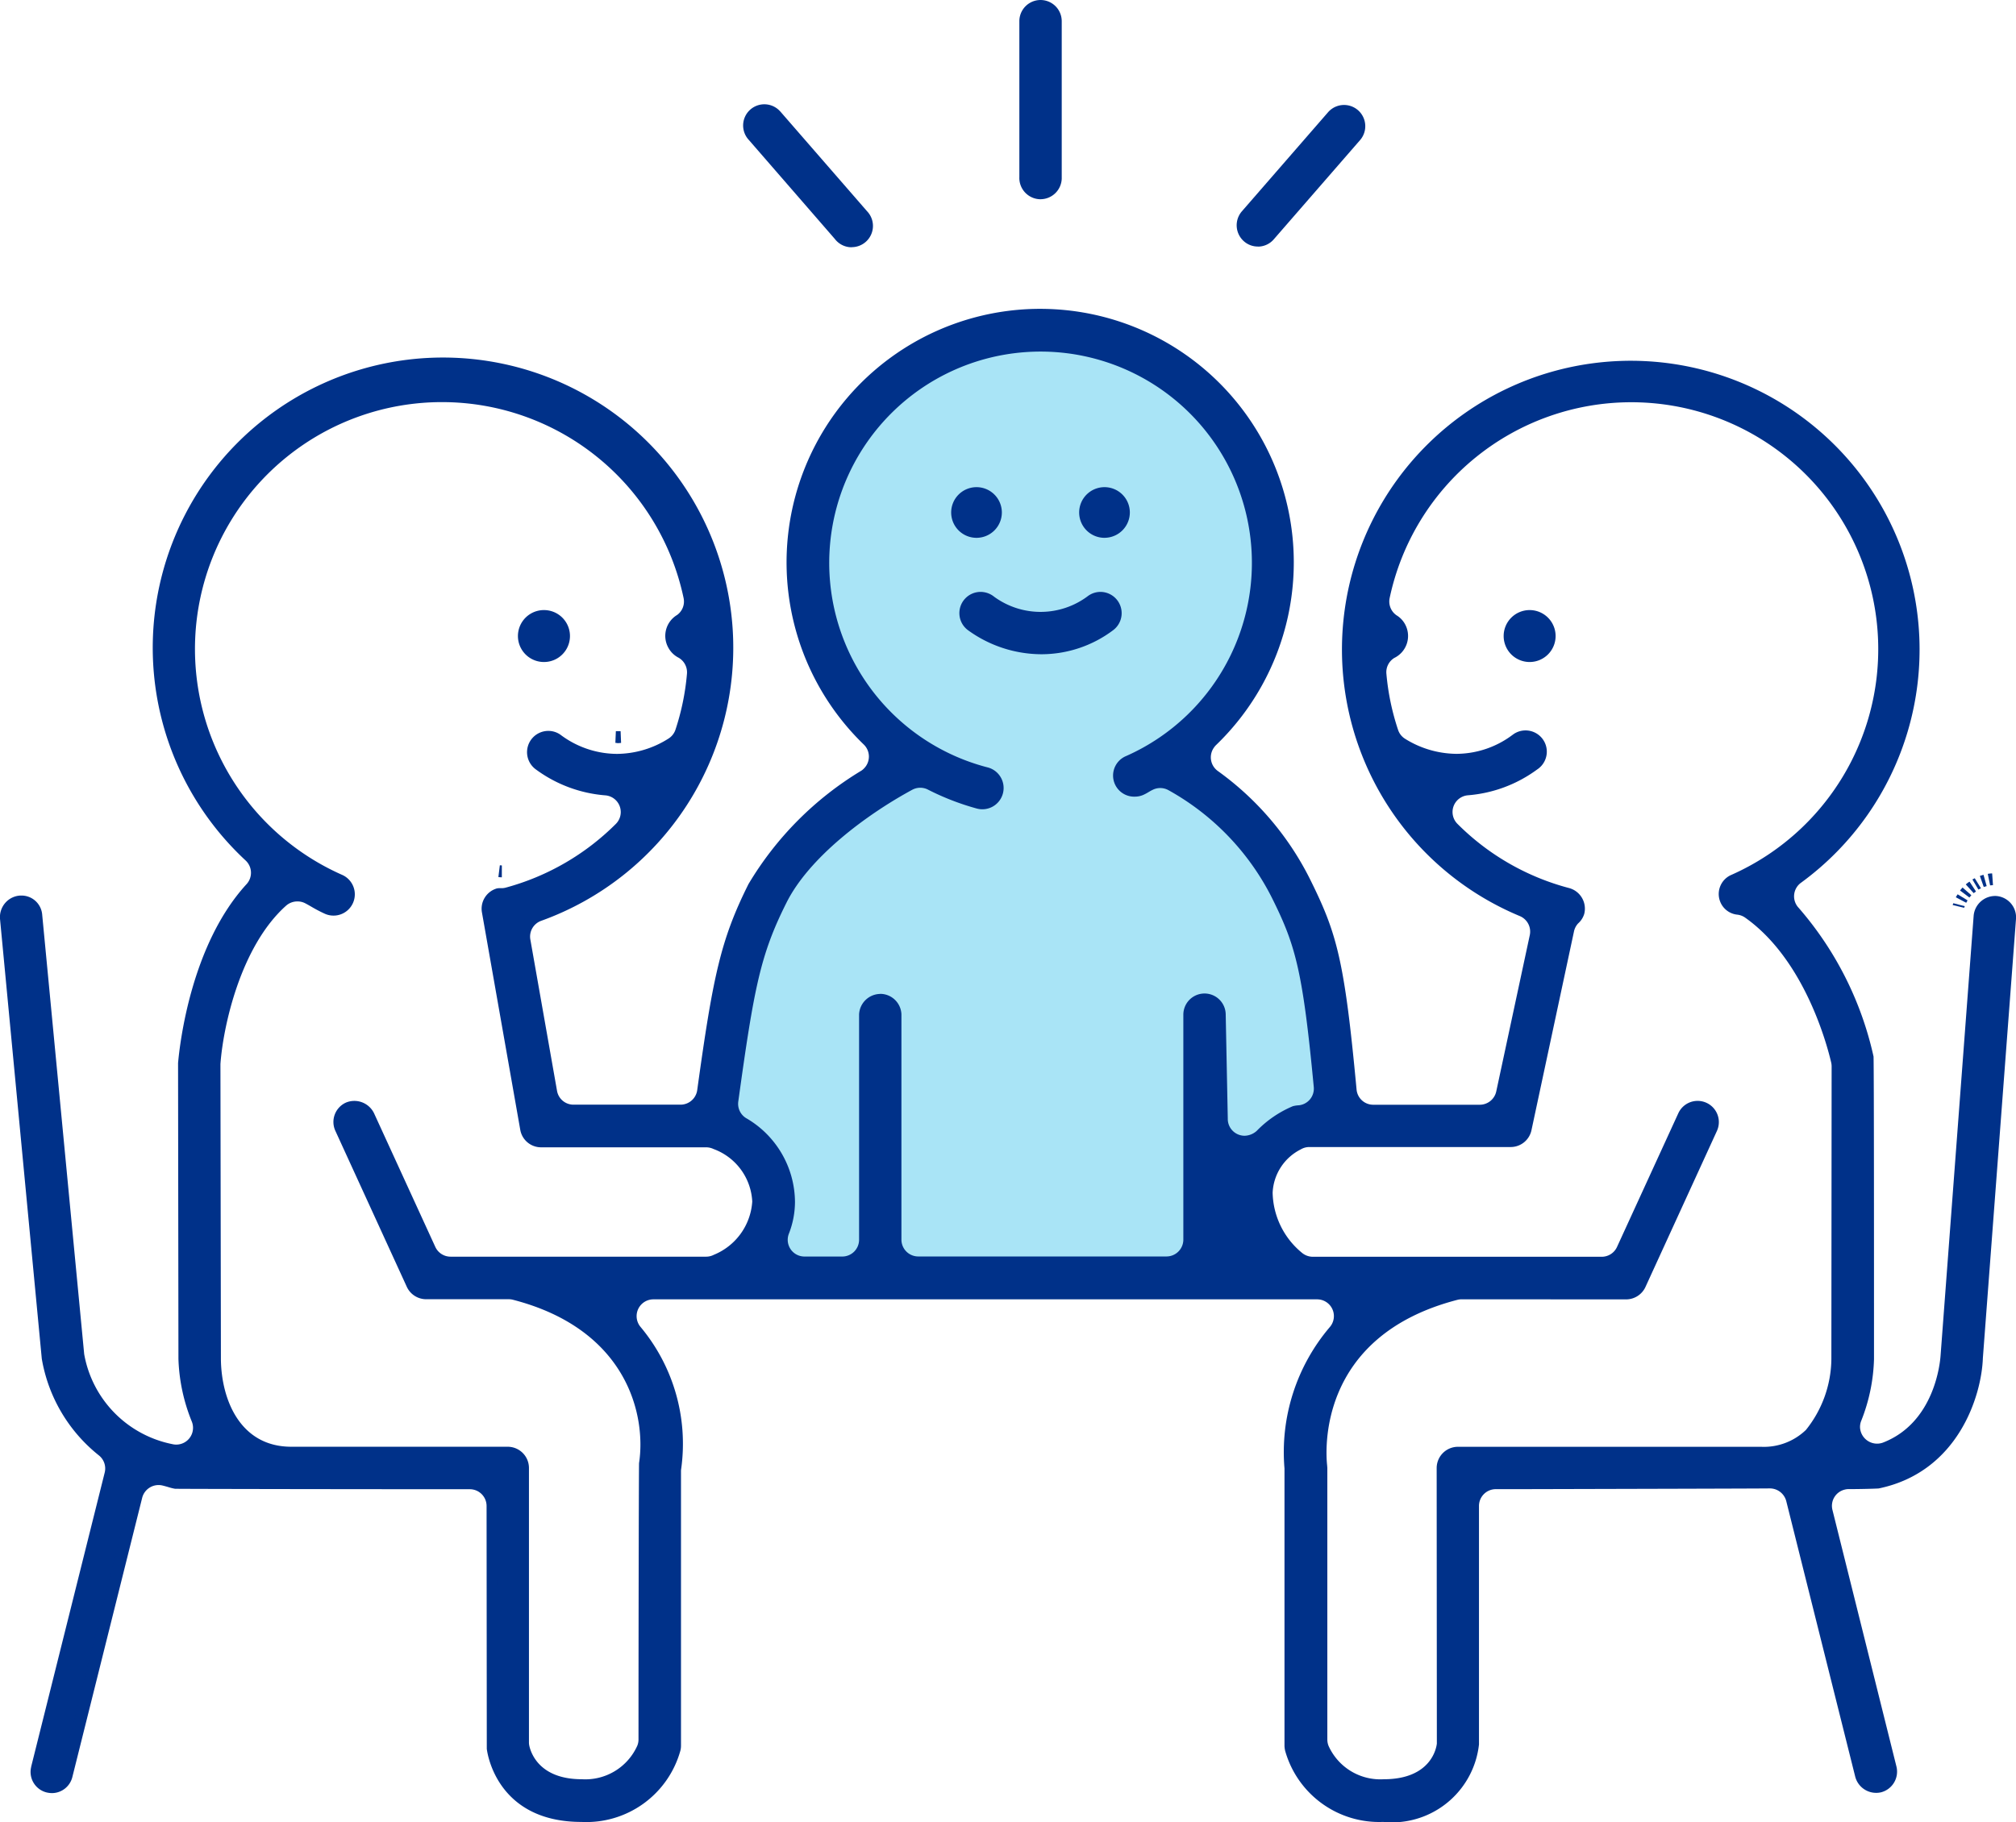 <svg xmlns="http://www.w3.org/2000/svg" xmlns:xlink="http://www.w3.org/1999/xlink" width="85.922" height="77.69" viewBox="0 0 85.922 77.69">
  <defs>
    <clipPath id="clip-path">
      <rect id="Rectangle_898" data-name="Rectangle 898" width="85.922" height="77.69" fill="none"/>
    </clipPath>
    <clipPath id="clip-path-3">
      <rect id="Rectangle_896" data-name="Rectangle 896" width="26.678" height="40.307" transform="translate(29.81 14.59)" fill="none"/>
    </clipPath>
  </defs>
  <g id="Groupe_2537" data-name="Groupe 2537" clip-path="url(#clip-path)">
    <g id="Groupe_2536" data-name="Groupe 2536">
      <g id="Groupe_2535" data-name="Groupe 2535" clip-path="url(#clip-path)">
        <g id="Groupe_2534" data-name="Groupe 2534" opacity="0.5" style="isolation: isolate">
          <g id="Groupe_2533" data-name="Groupe 2533">
            <g id="Groupe_2532" data-name="Groupe 2532" clip-path="url(#clip-path-3)">
              <path id="Tracé_752" data-name="Tracé 752" d="M54.337,23.9c0,4.328-1.216,7.313-5.526,8.357a14.452,14.452,0,0,1,6,4.5c.661.811,1.2,3.858,1.364,4.912,1.228,7.913-1.364,5.457-4.229,10.915-1.96,3.733-13.823,1.879-18.419,1.637-.682-4.093-2.9-6.457-3.411-6.412-1.522.134,2.729-14.735,10.642-14.871A9.769,9.769,0,0,1,34.277,23.9c0-5.143,4.49-9.312,10.028-9.312S54.337,18.76,54.337,23.9" fill="#54c9ee"/>
            </g>
          </g>
        </g>
        <path id="Tracé_753" data-name="Tracé 753" d="M46.9,25.483a.649.649,0,0,0-.383.124,3.591,3.591,0,0,1-4.307.026.655.655,0,0,0-.82,1.022,5.128,5.128,0,0,0,3,.986,4.884,4.884,0,0,0,2.889-.966.657.657,0,0,0-.384-1.19Z" fill="#003189"/>
        <path id="Tracé_754" data-name="Tracé 754" d="M44.393,27.891a5.355,5.355,0,0,1-3.149-1.034.905.905,0,0,1,.552-1.624.923.923,0,0,1,.574.206,3.353,3.353,0,0,0,4-.031.9.9,0,0,1,.533-.175.907.907,0,0,1,.525,1.643,5.088,5.088,0,0,1-3.035,1.015m-2.6-2.158a.4.4,0,0,0-.285.119.409.409,0,0,0,0,.577l.033.029a4.852,4.852,0,0,0,2.848.933,4.6,4.6,0,0,0,2.738-.917.407.407,0,0,0,.1-.566l0,0a.409.409,0,0,0-.331-.169.4.4,0,0,0-.231.076,3.858,3.858,0,0,1-4.6.024.432.432,0,0,0-.274-.1Z" fill="#003189"/>
        <path id="Tracé_755" data-name="Tracé 755" d="M41.619,21.018a.83.83,0,1,0,.832.83.831.831,0,0,0-.832-.83Z" fill="#003189"/>
        <path id="Tracé_756" data-name="Tracé 756" d="M41.619,22.928a1.08,1.08,0,1,1,1.08-1.08,1.081,1.081,0,0,1-1.08,1.08m0-1.91v.25a.58.58,0,1,0,.58.58.58.58,0,0,0-.58-.58Z" fill="#003189"/>
        <path id="Tracé_757" data-name="Tracé 757" d="M47.9,21.848a.83.83,0,1,0-.83.83.831.831,0,0,0,.83-.83" fill="#003189"/>
        <path id="Tracé_758" data-name="Tracé 758" d="M47.075,22.928a1.08,1.08,0,1,1,1.079-1.081h0a1.082,1.082,0,0,1-1.079,1.08m0-1.66a.58.58,0,1,0,.58.58.58.58,0,0,0-.58-.58Z" fill="#003189"/>
        <path id="Tracé_759" data-name="Tracé 759" d="M44.351.25a.658.658,0,0,0-.656.657V7.56a.656.656,0,0,0,1.311.054V.9A.657.657,0,0,0,44.351.25" fill="#003189"/>
        <path id="Tracé_760" data-name="Tracé 760" d="M44.351,8.493h-.038a.907.907,0,0,1-.868-.943V.907A.9.9,0,1,1,45.251.9V7.62a.908.908,0,0,1-.9.873m0-7.993a.408.408,0,0,0-.406.407V7.56a.407.407,0,0,0,.38.433h.009a.4.4,0,0,0,.422-.377V.9A.407.407,0,0,0,44.351.5Z" fill="#003189"/>
        <path id="Tracé_761" data-name="Tracé 761" d="M57.937,5.335a.657.657,0,0,0-1.151-.384L53.119,9.17a.657.657,0,0,0,.493,1.085.644.644,0,0,0,.493-.225L57.778,5.8a.649.649,0,0,0,.159-.469" fill="#003189"/>
        <path id="Tracé_762" data-name="Tracé 762" d="M53.619,10.51a.888.888,0,0,1-.6-.221.909.909,0,0,1-.092-1.278L56.6,4.787a.9.9,0,1,1,1.367,1.185L54.291,10.2a.892.892,0,0,1-.672.313m3.668-5.535h-.03a.4.4,0,0,0-.278.139L53.31,9.338a.406.406,0,0,0,.042.572.39.39,0,0,0,.266.1.4.4,0,0,0,.3-.138l3.674-4.227a.4.4,0,0,0,.1-.293.407.407,0,0,0-.4-.377Z" fill="#003189"/>
        <path id="Tracé_763" data-name="Tracé 763" d="M33.089,4.95a.644.644,0,0,0-.493-.225A.655.655,0,0,0,32.1,5.81l3.672,4.225a.656.656,0,1,0,1.04-.8.515.515,0,0,0-.053-.061Z" fill="#003189"/>
        <path id="Tracé_764" data-name="Tracé 764" d="M36.3,10.541a1.187,1.187,0,0,1-.119-.007.9.9,0,0,1-.6-.347L31.919,5.97a.9.9,0,0,1,1.314-1.241c.017.017.034.035.05.054l3.672,4.223a.841.841,0,0,1,.062.072.906.906,0,0,1-.716,1.459ZM32.6,4.975h0a.406.406,0,0,0-.406.4.412.412,0,0,0,.1.266L35.964,9.87a.412.412,0,0,0,.279.166.406.406,0,0,0,.374-.65l-.043-.049L32.9,5.112a.4.4,0,0,0-.3-.137Z" fill="#003189"/>
        <path id="Tracé_765" data-name="Tracé 765" d="M65.193,26.258a.857.857,0,1,0,.857.857.857.857,0,0,0-.857-.857" fill="#003189"/>
        <path id="Tracé_766" data-name="Tracé 766" d="M65.193,28.222A1.107,1.107,0,1,1,66.3,27.115a1.107,1.107,0,0,1-1.107,1.107m0-1.714a.607.607,0,1,0,.607.607.607.607,0,0,0-.607-.607" fill="#003189"/>
        <path id="Tracé_767" data-name="Tracé 767" d="M23.184,26.258a.857.857,0,1,0,.857.857.857.857,0,0,0-.857-.857" fill="#003189"/>
        <path id="Tracé_768" data-name="Tracé 768" d="M23.185,28.222a1.107,1.107,0,0,1-.007-2.214h.007a1.107,1.107,0,0,1,0,2.214m0-1.714a.607.607,0,1,0,.606.608h0a.608.608,0,0,0-.606-.607" fill="#003189"/>
        <path id="Tracé_769" data-name="Tracé 769" d="M26.233,31.42c.024,0,.05.006.074.006.055,0,.1-.013.154-.015-.076,0-.152.011-.228.009" fill="#003189"/>
        <path id="Tracé_770" data-name="Tracé 770" d="M26.307,31.676l-.066-.006h-.014l.021-.5h.138l.064,0,.021.5a1.279,1.279,0,0,1-.164.011" fill="#003189"/>
        <path id="Tracé_771" data-name="Tracé 771" d="M21.271,37.145c.036,0,.072.007.107.008h.01a.92.92,0,0,1-.117-.008" fill="#003189"/>
        <path id="Tracé_772" data-name="Tracé 772" d="M21.388,37.4a1.211,1.211,0,0,1-.147-.01l.062-.5c.029,0,.057,0,.086.006Z" fill="#003189"/>
        <path id="Tracé_773" data-name="Tracé 773" d="M84.194,37.707c.039-.023.081-.041.122-.062-.041.025-.082.038-.122.062" fill="#003189"/>
        <path id="Tracé_774" data-name="Tracé 774" d="M84.319,37.922l-.255-.43c.033-.019.066-.036.1-.052l.265.428Z" fill="#003189"/>
        <path id="Tracé_775" data-name="Tracé 775" d="M84.059,37.8c-.035.027-.072.051-.107.081a.494.494,0,0,1,.107-.081" fill="#003189"/>
        <path id="Tracé_776" data-name="Tracé 776" d="M84.119,38.076l-.336-.371a.8.8,0,0,1,.159-.119l.274.417Z" fill="#003189"/>
        <path id="Tracé_777" data-name="Tracé 777" d="M83.741,38.108c.026-.035.058-.064.087-.1a1.038,1.038,0,0,0-.087.1" fill="#003189"/>
        <path id="Tracé_778" data-name="Tracé 778" d="M83.937,38.263l-.4-.3c.007-.01.015-.019.022-.028.027-.033.056-.065.085-.1l.375.329-.052.061a.358.358,0,0,0-.03.038" fill="#003189"/>
        <path id="Tracé_779" data-name="Tracé 779" d="M83.577,38.37c.019-.037.043-.07.064-.106a.784.784,0,0,0-.064.106" fill="#003189"/>
        <path id="Tracé_780" data-name="Tracé 780" d="M83.8,38.486l-.443-.234c.011-.021.023-.04.035-.06l.042-.067.427.26h-.027l.021.011a.944.944,0,0,0-.055.09" fill="#003189"/>
        <path id="Tracé_781" data-name="Tracé 781" d="M85.674,39.144a.657.657,0,0,0-.606-.7.676.676,0,0,0-.7.6L82.957,57.806c-.02.3-.261,3.024-2.628,3.928A.964.964,0,0,1,79.1,60.467a7.415,7.415,0,0,0,.523-2.521c0-4.824,0-12.041-.013-12.853a14.069,14.069,0,0,0-3.129-6.223.964.964,0,0,1,.037-1.363.855.855,0,0,1,.1-.08A12.058,12.058,0,1,0,64.877,38.82a.963.963,0,0,1,.572,1.091l-1.43,6.669a.964.964,0,0,1-.943.763H58.534a.965.965,0,0,1-.96-.874c-.514-5.524-.833-6.619-1.973-8.911a12.323,12.323,0,0,0-3.837-4.49.965.965,0,0,1-.219-1.348h0a.948.948,0,0,1,.114-.131,10.559,10.559,0,1,0-14.93-.291c.089.092.179.182.27.271a.963.963,0,0,1,.019,1.362h0a.917.917,0,0,1-.167.137A13.705,13.705,0,0,0,32.13,37.8c-1.167,2.343-1.49,3.872-2.16,8.708a.965.965,0,0,1-.956.832H24.448a.966.966,0,0,1-.95-.8L22.363,40.1a.965.965,0,0,1,.62-1.074,12.121,12.121,0,1,0-12.338-2.519.964.964,0,0,1,.053,1.358c-2.427,2.645-2.822,7.1-2.854,7.46l.016,12.6A7.459,7.459,0,0,0,8.407,60.5.964.964,0,0,1,7.3,61.813a5.042,5.042,0,0,1-3.952-4.058L1.558,39.033a.639.639,0,0,0-.608-.6.457.457,0,0,0-.074,0,.666.666,0,0,0-.623.706v.012L2.028,57.884a6.464,6.464,0,0,0,2.344,3.968.963.963,0,0,1,.334.986L1.575,75.378a.654.654,0,0,0,.473.793.733.733,0,0,0,.161.021.651.651,0,0,0,.632-.493L5.819,63.786a.966.966,0,0,1,1.158-.7c.1.023.192.05.285.078.067.02.135.04.206.056.794.009,7.841.016,12.558.019a.963.963,0,0,1,.963.963L21,74.521c.047.361.5,2.9,3.8,2.9a3.926,3.926,0,0,0,3.959-2.847.606.606,0,0,0,.02-.153v-11.7a.926.926,0,0,1,.012-.149A7.5,7.5,0,0,0,27.11,56.73a.965.965,0,0,1,.736-1.587H56.133a.964.964,0,0,1,.731,1.593,7.929,7.929,0,0,0-1.874,5.84.96.96,0,0,1,.006.107V74.421a.694.694,0,0,0,.019.151,3.935,3.935,0,0,0,3.96,2.849,3.464,3.464,0,0,0,3.811-3.048V64.2a.963.963,0,0,1,.962-.964c3.133-.007,11.333-.027,11.654-.035h.029a.974.974,0,0,1,.945.73L79.317,75.7a.651.651,0,0,0,.633.493.76.76,0,0,0,.164-.021.653.653,0,0,0,.474-.789l-2.73-10.948a.963.963,0,0,1,.7-1.17.994.994,0,0,1,.23-.03c.483,0,1.066-.015,1.237-.023,3.228-.668,4.188-3.776,4.241-5.333ZM30.528,53.721a.964.964,0,0,1-.435.1H19.2a.963.963,0,0,1-.876-.563l-2.612-5.7a.66.66,0,0,0-.6-.386.625.625,0,0,0-.269.06.657.657,0,0,0-.325.87l3.045,6.651a.657.657,0,0,0,.592.384h3.528a.937.937,0,0,1,.241.031C27,56.48,27.814,60.284,27.49,62.38c-.011.686-.021,7.34-.023,11.772a.929.929,0,0,1-.075.371A2.67,2.67,0,0,1,24.8,76.1c-1.962,0-2.392-1.235-2.478-1.613a1.012,1.012,0,0,1-.023-.212V62.582a.656.656,0,0,0-.656-.656H12.413c-2.367,0-3.228-2.141-3.25-3.975l-.02-12.537v-.072c.117-1.608.872-5.124,2.886-6.92a.963.963,0,0,1,1.1-.127c.092.05.182.1.273.152a5.93,5.93,0,0,0,.529.279.657.657,0,0,0,.534-1.2A10.776,10.776,0,1,1,29.381,25.452a.962.962,0,0,1-.39.986.79.79,0,0,0,.059,1.388.964.964,0,0,1,.478.934,10.573,10.573,0,0,1-.507,2.444.953.953,0,0,1-.4.493,4.409,4.409,0,0,1-2.329.691,4.318,4.318,0,0,1-2.543-.856.64.64,0,0,0-.38-.124.657.657,0,0,0-.384,1.19,5.509,5.509,0,0,0,2.834,1.06.964.964,0,0,1,.6,1.643,10.765,10.765,0,0,1-4.8,2.78.994.994,0,0,1-.224.033h-.144a.654.654,0,0,0-.464.743l1.632,9.26a.653.653,0,0,0,.645.542H30.1a.953.953,0,0,1,.4.089,2.776,2.776,0,0,1,1.811,2.488,2.872,2.872,0,0,1-1.782,2.485m22.515-5.047a.983.983,0,0,1-.374-.075.964.964,0,0,1-.592-.906l-.088-4.413a.655.655,0,0,0-1.307-.022v9.617a.963.963,0,0,1-.964.948H39.141a.966.966,0,0,1-.964-.964v-9.6a.656.656,0,0,0-1.311,0v9.6a.966.966,0,0,1-.964.964H34.295a.964.964,0,0,1-.9-1.309,3.477,3.477,0,0,0,.245-1.274,3.9,3.9,0,0,0-1.973-3.359.968.968,0,0,1-.442-.948c.681-4.926.954-6.306,2.071-8.542.986-1.99,3.475-3.856,5.472-4.937a.964.964,0,0,1,.888-.018,10.538,10.538,0,0,0,2.027.789.635.635,0,0,0,.168.022.653.653,0,0,0,.633-.493.661.661,0,0,0-.474-.8,9.256,9.256,0,1,1,6.1-.493.655.655,0,0,0,.264,1.255.663.663,0,0,0,.271-.058,1.477,1.477,0,0,0,.152-.081c.076-.043.152-.087.233-.126a.962.962,0,0,1,.9.023,11.086,11.086,0,0,1,4.5,4.677c1.028,2.063,1.34,3.135,1.818,8.173a.965.965,0,0,1-.87,1.051h0a1.021,1.021,0,0,0-.174.021,4.425,4.425,0,0,0-1.466,1,.965.965,0,0,1-.694.274Zm25.264,9.272a5.145,5.145,0,0,1-1.16,3.189,2.8,2.8,0,0,1-2.09.789H62.141a.656.656,0,0,0-.656.656l.008,11.673a.838.838,0,0,1-.006.1c-.019.178-.25,1.743-2.5,1.743a2.643,2.643,0,0,1-2.593-1.572.971.971,0,0,1-.073-.369V62.582a.437.437,0,0,0-.006-.072c-.067-.592-.466-5.733,5.738-7.339a.939.939,0,0,1,.242-.031h7.013a.657.657,0,0,0,.592-.384l3.045-6.65a.657.657,0,0,0-.323-.87h0a.648.648,0,0,0-.274-.061.656.656,0,0,0-.592.385l-2.613,5.7a.963.963,0,0,1-.876.563H55.947a.972.972,0,0,1-.628-.234,3.657,3.657,0,0,1-1.328-2.755,2.418,2.418,0,0,1,1.328-2.05.965.965,0,0,1,.486-.131h8.582a.659.659,0,0,0,.641-.519L66.84,39.66a.982.982,0,0,1,.257-.478.628.628,0,0,0,.184-.283.658.658,0,0,0-.473-.8h0a10.747,10.747,0,0,1-4.865-2.8.965.965,0,0,1,.6-1.644,5.506,5.506,0,0,0,2.836-1.062.656.656,0,1,0-.716-1.1.414.414,0,0,0-.048.034,4.3,4.3,0,0,1-2.541.857,4.453,4.453,0,0,1-2.325-.684.959.959,0,0,1-.4-.5,10.761,10.761,0,0,1-.509-2.447.963.963,0,0,1,.477-.933.789.789,0,0,0,.059-1.388.966.966,0,0,1-.4-.986A10.776,10.776,0,1,1,73.9,37.518a.636.636,0,0,0,.192,1.223.956.956,0,0,1,.43.168c2.611,1.845,3.6,5.6,3.769,6.33a.958.958,0,0,1,.025.22Z" fill="#003189"/>
        <path id="Tracé_782" data-name="Tracé 782" d="M59.342,77.69c-.13,0-.262-.007-.394-.02a4.162,4.162,0,0,1-4.174-3.029,1.04,1.04,0,0,1-.029-.215V62.683c0-.027,0-.053,0-.08a8.229,8.229,0,0,1,1.932-6.029.715.715,0,0,0-.541-1.182H27.845a.716.716,0,0,0-.545,1.176,7.769,7.769,0,0,1,1.734,6.038.63.63,0,0,0-.01.115v11.7a.841.841,0,0,1-.028.218,4.159,4.159,0,0,1-4.212,3.032c-3.526,0-4-2.8-4.037-3.118L20.738,64.2a.714.714,0,0,0-.713-.713c-4.422,0-11.742-.011-12.561-.019a2.055,2.055,0,0,1-.255-.061c-.108-.033-.2-.058-.29-.08a.722.722,0,0,0-.858.52L3.083,75.76a.9.9,0,0,1-.875.682,1.077,1.077,0,0,1-.219-.028.9.9,0,0,1-.66-1.088l0-.012L4.463,62.775a.715.715,0,0,0-.248-.73,6.7,6.7,0,0,1-2.434-4.121L0,39.17a.929.929,0,0,1,.227-.682.911.911,0,0,1,.63-.309h.1a.886.886,0,0,1,.843.835L3.588,57.727a4.762,4.762,0,0,0,3.754,3.837.715.715,0,0,0,.83-.969,7.7,7.7,0,0,1-.567-2.667L7.589,45.32c.074-.843.559-5.057,2.92-7.629a.716.716,0,0,0-.039-1.006,12.371,12.371,0,1,1,12.593,2.571.715.715,0,0,0-.459.8L23.74,46.5a.711.711,0,0,0,.7.593h4.566a.719.719,0,0,0,.709-.617c.674-4.87,1-6.412,2.184-8.784a14.015,14.015,0,0,1,4.814-4.839.658.658,0,0,0,.117-.1.715.715,0,0,0-.013-1.01q-.14-.135-.276-.276a10.809,10.809,0,1,1,15.283.3.612.612,0,0,0-.083.1.717.717,0,0,0,.161,1,12.621,12.621,0,0,1,3.915,4.581c1.158,2.328,1.481,3.438,2,9a.712.712,0,0,0,.711.648H63.07a.719.719,0,0,0,.7-.566L65.2,39.863a.717.717,0,0,0-.424-.809,12.309,12.309,0,1,1,11.982-1.421.686.686,0,0,0-.072.059.715.715,0,0,0-.027,1.01,14.388,14.388,0,0,1,3.192,6.34c.019.864.019,8.111.019,12.907a7.656,7.656,0,0,1-.541,2.613.708.708,0,0,0-.055.273.729.729,0,0,0,.747.709.736.736,0,0,0,.218-.04c2.215-.847,2.448-3.421,2.468-3.712l1.411-18.764a.923.923,0,0,1,.96-.831.912.912,0,0,1,.845.967l-1.413,18.73c-.055,1.61-1.054,4.859-4.44,5.56-.212.013-.8.028-1.288.028a.6.6,0,0,0-.163.022.712.712,0,0,0-.521.862v0l2.73,10.949a.91.91,0,0,1-.655,1.092.923.923,0,0,1-1.1-.653L76.13,63.992a.724.724,0,0,0-.7-.54c-.317.007-7.06.023-10.683.032h-1a.717.717,0,0,0-.713.714V74.37a3.733,3.733,0,0,1-3.692,3.32m-.379-.519a3.238,3.238,0,0,0,3.574-2.826V64.2a1.216,1.216,0,0,1,1.212-1.214h1c3.621-.009,10.36-.025,10.648-.032a1.237,1.237,0,0,1,1.22.917l2.941,11.768a.405.405,0,1,0,.785-.2L77.619,64.491a1.211,1.211,0,0,1,.876-1.472h0a1.121,1.121,0,0,1,.288-.037c.479,0,1.056-.015,1.226-.023,3.043-.633,3.952-3.608,4-5.092l1.414-18.74a.409.409,0,0,0-.376-.433.416.416,0,0,0-.432.379l-1.41,18.752c-.021.321-.283,3.187-2.788,4.144a1.23,1.23,0,0,1-1.292-.279,1.217,1.217,0,0,1-.261-1.317,7.155,7.155,0,0,0,.505-2.434c0-4.786,0-12.031-.014-12.841a13.868,13.868,0,0,0-3.067-6.062,1.217,1.217,0,0,1,.066-1.72,1.183,1.183,0,0,1,.109-.09,11.809,11.809,0,1,0-11.5,1.365,1.215,1.215,0,0,1,.72,1.374L64.26,46.633a1.223,1.223,0,0,1-1.188.96H58.53a1.211,1.211,0,0,1-1.209-1.1c-.509-5.478-.824-6.562-1.947-8.823a12.134,12.134,0,0,0-3.759-4.4,1.215,1.215,0,0,1-.279-1.695l0-.005a1.185,1.185,0,0,1,.142-.166A10.309,10.309,0,1,0,36.9,31.119h0c.086.089.173.178.263.264a1.214,1.214,0,0,1,.023,1.717,1.131,1.131,0,0,1-.211.173,13.516,13.516,0,0,0-4.64,4.653c-1.14,2.292-1.462,3.809-2.127,8.614a1.221,1.221,0,0,1-1.2,1.048H24.448a1.212,1.212,0,0,1-1.2-1.007l-1.135-6.444a1.213,1.213,0,0,1,.781-1.352,11.872,11.872,0,1,0-12.083-2.467,1.217,1.217,0,0,1,.067,1.71c-2.251,2.454-2.718,6.522-2.789,7.312L8.106,57.92A7.161,7.161,0,0,0,8.635,60.4a1.216,1.216,0,0,1-.651,1.587,1.2,1.2,0,0,1-.749.063,5.261,5.261,0,0,1-4.141-4.258L1.3,39.053a.389.389,0,0,0-.37-.374.433.433,0,0,0-.333.139.421.421,0,0,0-.1.3L2.276,57.855a6.2,6.2,0,0,0,2.251,3.8A1.222,1.222,0,0,1,4.948,62.9L1.819,75.438a.4.4,0,0,0,.284.489l.007,0a.416.416,0,0,0,.49-.29L5.578,63.725a1.222,1.222,0,0,1,1.458-.882c.1.024.2.052.3.082.071.02.128.038.187.05.766,0,8.084.011,12.5.014A1.215,1.215,0,0,1,21.236,64.2l.007,10.318c.057.415.5,2.651,3.55,2.651a3.669,3.669,0,0,0,3.719-2.665.369.369,0,0,0,.01-.087v-11.7a1.182,1.182,0,0,1,.015-.188,7.26,7.26,0,0,0-1.622-5.643,1.216,1.216,0,0,1,.927-2H56.13a1.215,1.215,0,0,1,.921,2.007,7.728,7.728,0,0,0-1.815,5.656,1.1,1.1,0,0,1,.007.128V74.417a.494.494,0,0,0,.012.094,3.659,3.659,0,0,0,3.708,2.659Zm-34.011-.816c-.056,0-.111,0-.167-.005a2.453,2.453,0,0,1-2.706-1.806,1.21,1.21,0,0,1-.03-.268V62.582a.406.406,0,0,0-.4-.406H12.42c-2.546,0-3.477-2.275-3.5-4.222L8.9,45.342c.12-1.66.894-5.256,2.969-7.107a1.212,1.212,0,0,1,1.385-.16c.094.051.186.1.278.154a5.538,5.538,0,0,0,.511.27.407.407,0,0,0,.327-.745A11.026,11.026,0,1,1,29.632,25.4a1.215,1.215,0,0,1-.491,1.242.556.556,0,0,0-.263.341.542.542,0,0,0,.288.618,1.223,1.223,0,0,1,.617,1.184,10.888,10.888,0,0,1-.518,2.5,1.227,1.227,0,0,1-.5.626,4.649,4.649,0,0,1-2.459.729,4.533,4.533,0,0,1-2.7-.906.388.388,0,0,0-.228-.074.4.4,0,0,0-.329.169.408.408,0,0,0,.092.568,5.267,5.267,0,0,0,2.708,1.014,1.214,1.214,0,0,1,1.108,1.313v0a1.22,1.22,0,0,1-.35.753,11.042,11.042,0,0,1-4.912,2.845,1.225,1.225,0,0,1-.283.042H21.3a.4.4,0,0,0-.256.448l1.631,9.262a.4.4,0,0,0,.4.335h7.037a1.193,1.193,0,0,1,.506.112,3.011,3.011,0,0,1,1.955,2.7,3.149,3.149,0,0,1-1.934,2.724,1.451,1.451,0,0,1-.539.122H19.206a1.219,1.219,0,0,1-1.1-.71l-2.612-5.7a.407.407,0,0,0-.75.029.4.4,0,0,0,.011.311l3.045,6.65a.407.407,0,0,0,.366.239h3.526a1.171,1.171,0,0,1,.3.039c5.24,1.355,6.077,5.347,5.745,7.492-.008.667-.018,7.514-.02,11.734a1.175,1.175,0,0,1-.094.468A2.94,2.94,0,0,1,24.952,76.355ZM12.67,38.429a.721.721,0,0,0-.475.179c-1.955,1.744-2.688,5.179-2.8,6.752v.054l.02,12.537c.02,1.717.818,3.725,3,3.725h9.229a.906.906,0,0,1,.9.906V74.276a.7.7,0,0,0,.018.159c.075.331.459,1.415,2.233,1.415a2.425,2.425,0,0,0,2.366-1.428.689.689,0,0,0,.052-.269c0-4.223.012-11.074.023-11.777.309-2.013-.479-5.7-5.373-6.966a.72.72,0,0,0-.179-.023H18.156a.909.909,0,0,1-.819-.531l-3.045-6.65a.906.906,0,0,1,.448-1.2.933.933,0,0,1,1.2.449l2.612,5.7a.716.716,0,0,0,.649.418H30.093a.718.718,0,0,0,.319-.074l.017-.008a2.637,2.637,0,0,0,1.632-2.268,2.517,2.517,0,0,0-1.649-2.239.74.74,0,0,0-.313-.073H23.061a.9.9,0,0,1-.888-.749L20.541,38.9a.9.9,0,0,1,.642-1.027l.068-.009H21.4a.721.721,0,0,0,.16-.025,10.534,10.534,0,0,0,4.688-2.715.715.715,0,0,0-.445-1.217A5.744,5.744,0,0,1,22.837,32.8a.907.907,0,0,1,.528-1.641h.009a.887.887,0,0,1,.523.171,4.035,4.035,0,0,0,2.4.809,4.147,4.147,0,0,0,2.193-.652.718.718,0,0,0,.294-.366,10.414,10.414,0,0,0,.493-2.382.719.719,0,0,0-.354-.7,1.02,1.02,0,0,1-.423-.4,1.04,1.04,0,0,1,.361-1.424.71.71,0,0,0,.274-.72,10.526,10.526,0,1,0-14.57,11.794.907.907,0,1,1-.7,1.674l-.038-.017a6.128,6.128,0,0,1-.556-.292c-.085-.049-.173-.1-.264-.147A.7.7,0,0,0,12.67,38.429ZM58.8,76.351a2.9,2.9,0,0,1-2.636-1.726,1.224,1.224,0,0,1-.094-.47V62.582c-.073-.649-.486-5.994,5.92-7.653a1.266,1.266,0,0,1,.3-.039h7.017a.406.406,0,0,0,.364-.238L72.717,48a.4.4,0,0,0-.735-.339l-2.613,5.7a1.219,1.219,0,0,1-1.1.709H55.947a1.217,1.217,0,0,1-.791-.295,3.9,3.9,0,0,1-1.415-2.939,2.679,2.679,0,0,1,1.466-2.279,1.2,1.2,0,0,1,.6-.157h8.582a.408.408,0,0,0,.4-.322L66.6,39.607a1.209,1.209,0,0,1,.323-.6.4.4,0,0,0,.123-.183.405.405,0,0,0-.3-.483,11.017,11.017,0,0,1-4.98-2.866,1.214,1.214,0,0,1,.756-2.069,5.25,5.25,0,0,0,2.708-1.015.406.406,0,1,0-.417-.7L64.8,31.7a4.551,4.551,0,0,1-2.723.932,4.7,4.7,0,0,1-2.46-.723,1.209,1.209,0,0,1-.5-.63,11,11,0,0,1-.522-2.506,1.216,1.216,0,0,1,.6-1.172.546.546,0,0,0,.29-.317.537.537,0,0,0-.233-.639,1.219,1.219,0,0,1-.513-1.251A11.026,11.026,0,1,1,74,37.747a.386.386,0,0,0,.109.746,1.225,1.225,0,0,1,.555.212c2.7,1.906,3.7,5.731,3.869,6.478a1.232,1.232,0,0,1,.031.277l-.011,12.489a5.411,5.411,0,0,1-1.216,3.344,3.07,3.07,0,0,1-2.3.881H62.14a.408.408,0,0,0-.407.406l.008,11.673a.932.932,0,0,1-.008.129c-.021.2-.28,1.964-2.748,1.964C58.925,76.349,58.863,76.351,58.8,76.351ZM62.295,55.39a.77.77,0,0,0-.179.023c-6,1.553-5.616,6.509-5.552,7.068,0,.033.006.067.007.1V74.159a.735.735,0,0,0,.054.274,2.42,2.42,0,0,0,2.346,1.418c2.047,0,2.251-1.366,2.268-1.521,0-.024,0-.049,0-.073l-.008-11.673a.907.907,0,0,1,.907-.906H75.053a2.587,2.587,0,0,0,1.916-.719,4.9,4.9,0,0,0,1.084-3.012l.011-12.483a.756.756,0,0,0-.018-.164c-.166-.716-1.121-4.381-3.67-6.182a.723.723,0,0,0-.319-.124.879.879,0,0,1-.739-.547.888.888,0,0,1,.486-1.156A10.526,10.526,0,1,0,59.226,25.5a.715.715,0,0,0,.293.73,1.008,1.008,0,0,1,.389.429,1.041,1.041,0,0,1-.482,1.389.711.711,0,0,0-.337.682,10.42,10.42,0,0,0,.5,2.394.707.707,0,0,0,.291.368,4.2,4.2,0,0,0,2.194.645,4.007,4.007,0,0,0,2.388-.807l.063-.045a.906.906,0,0,1,.988,1.519,5.737,5.737,0,0,1-2.953,1.1.715.715,0,0,0-.443,1.218,10.5,10.5,0,0,0,4.752,2.735.909.909,0,0,1,.652,1.1.877.877,0,0,1-.261.409.722.722,0,0,0-.177.342l-1.812,8.474a.905.905,0,0,1-.884.717H55.8a.712.712,0,0,0-.36.1,2.176,2.176,0,0,0-1.2,1.846A3.4,3.4,0,0,0,55.48,53.4a.723.723,0,0,0,.47.177H68.268a.716.716,0,0,0,.649-.418l2.613-5.7a.9.9,0,0,1,1.645.755l-3.045,6.65a.91.91,0,0,1-.817.53ZM49.719,54.07H39.142a1.218,1.218,0,0,1-1.215-1.214v-9.6a.4.4,0,0,0-.419-.38h0a.408.408,0,0,0-.39.389v9.591A1.218,1.218,0,0,1,35.9,54.07H34.295a1.213,1.213,0,0,1-1.133-1.649,3.226,3.226,0,0,0,.228-1.185,3.656,3.656,0,0,0-1.846-3.14,1.222,1.222,0,0,1-.566-1.2c.685-4.959.96-6.349,2.1-8.619,1.011-2.041,3.544-3.944,5.576-5.045a1.21,1.21,0,0,1,1.118-.022,10.269,10.269,0,0,0,1.982.772.406.406,0,1,0,.2-.788,9.508,9.508,0,1,1,6.265-.507.405.405,0,1,0,.329.741.994.994,0,0,0,.125-.066c.113-.065.183-.1.256-.139a1.211,1.211,0,0,1,1.13.031,11.287,11.287,0,0,1,4.6,4.782c1.045,2.1,1.362,3.181,1.845,8.263a1.219,1.219,0,0,1-1.1,1.323.819.819,0,0,0-.148.017,4.222,4.222,0,0,0-1.337.928,1.245,1.245,0,0,1-.874.355A1.218,1.218,0,0,1,51.825,47.7v-.014l-.088-4.4a.4.4,0,0,0-.807-.007v9.6a1.222,1.222,0,0,1-1.211,1.19m-12.2-11.7a.907.907,0,0,1,.9.871v9.61a.717.717,0,0,0,.715.714H49.719a.719.719,0,0,0,.715-.7V43.252a.9.9,0,0,1,1.806.01l.088,4.42a.718.718,0,0,0,.7.736h.018a.8.8,0,0,0,.514-.206A4.649,4.649,0,0,1,55.1,47.159a1.23,1.23,0,0,1,.263-.04.714.714,0,0,0,.63-.778c-.474-5-.782-6.057-1.793-8.085a10.805,10.805,0,0,0-4.4-4.57.718.718,0,0,0-.668-.017c-.066.031-.124.065-.183.1a1.932,1.932,0,0,1-.21.113.911.911,0,0,1-.374.08.9.9,0,0,1-.363-1.734,9.007,9.007,0,1,0-5.936.48.907.907,0,1,1-.455,1.755,10.9,10.9,0,0,1-2.077-.809.718.718,0,0,0-.654.015c-1.966,1.065-4.408,2.892-5.368,4.829-1.1,2.2-1.371,3.572-2.047,8.465a.715.715,0,0,0,.328.7,4.157,4.157,0,0,1,2.089,3.569,3.741,3.741,0,0,1-.262,1.367.713.713,0,0,0,.411.921.725.725,0,0,0,.256.047H35.9a.716.716,0,0,0,.714-.714v-9.6a.914.914,0,0,1,.87-.88Z" fill="#003189"/>
        <path id="Tracé_783" data-name="Tracé 783" d="M84.47,37.57c.043-.016.089-.027.134-.04a.81.81,0,0,1-.134.04" fill="#003189"/>
        <path id="Tracé_784" data-name="Tracé 784" d="M84.548,37.812l-.166-.471c.041-.015.082-.027.124-.038l.031-.009.135.482Z" fill="#003189"/>
        <path id="Tracé_785" data-name="Tracé 785" d="M84.919,37.484a.856.856,0,0,0-.143.015c.043-.008.088-.008.143-.015" fill="#003189"/>
        <path id="Tracé_786" data-name="Tracé 786" d="M84.819,37.744l-.1-.49a1.058,1.058,0,0,1,.186-.02l.036.5-.076.007Z" fill="#003189"/>
        <path id="Tracé_787" data-name="Tracé 787" d="M83.461,38.657c.011-.035.027-.066.038-.1-.011.035-.027.066-.038.1" fill="#003189"/>
        <path id="Tracé_788" data-name="Tracé 788" d="M83.712,38.7l-.49-.118.029-.077.486.127Z" fill="#003189"/>
      </g>
    </g>
  </g>
</svg>
